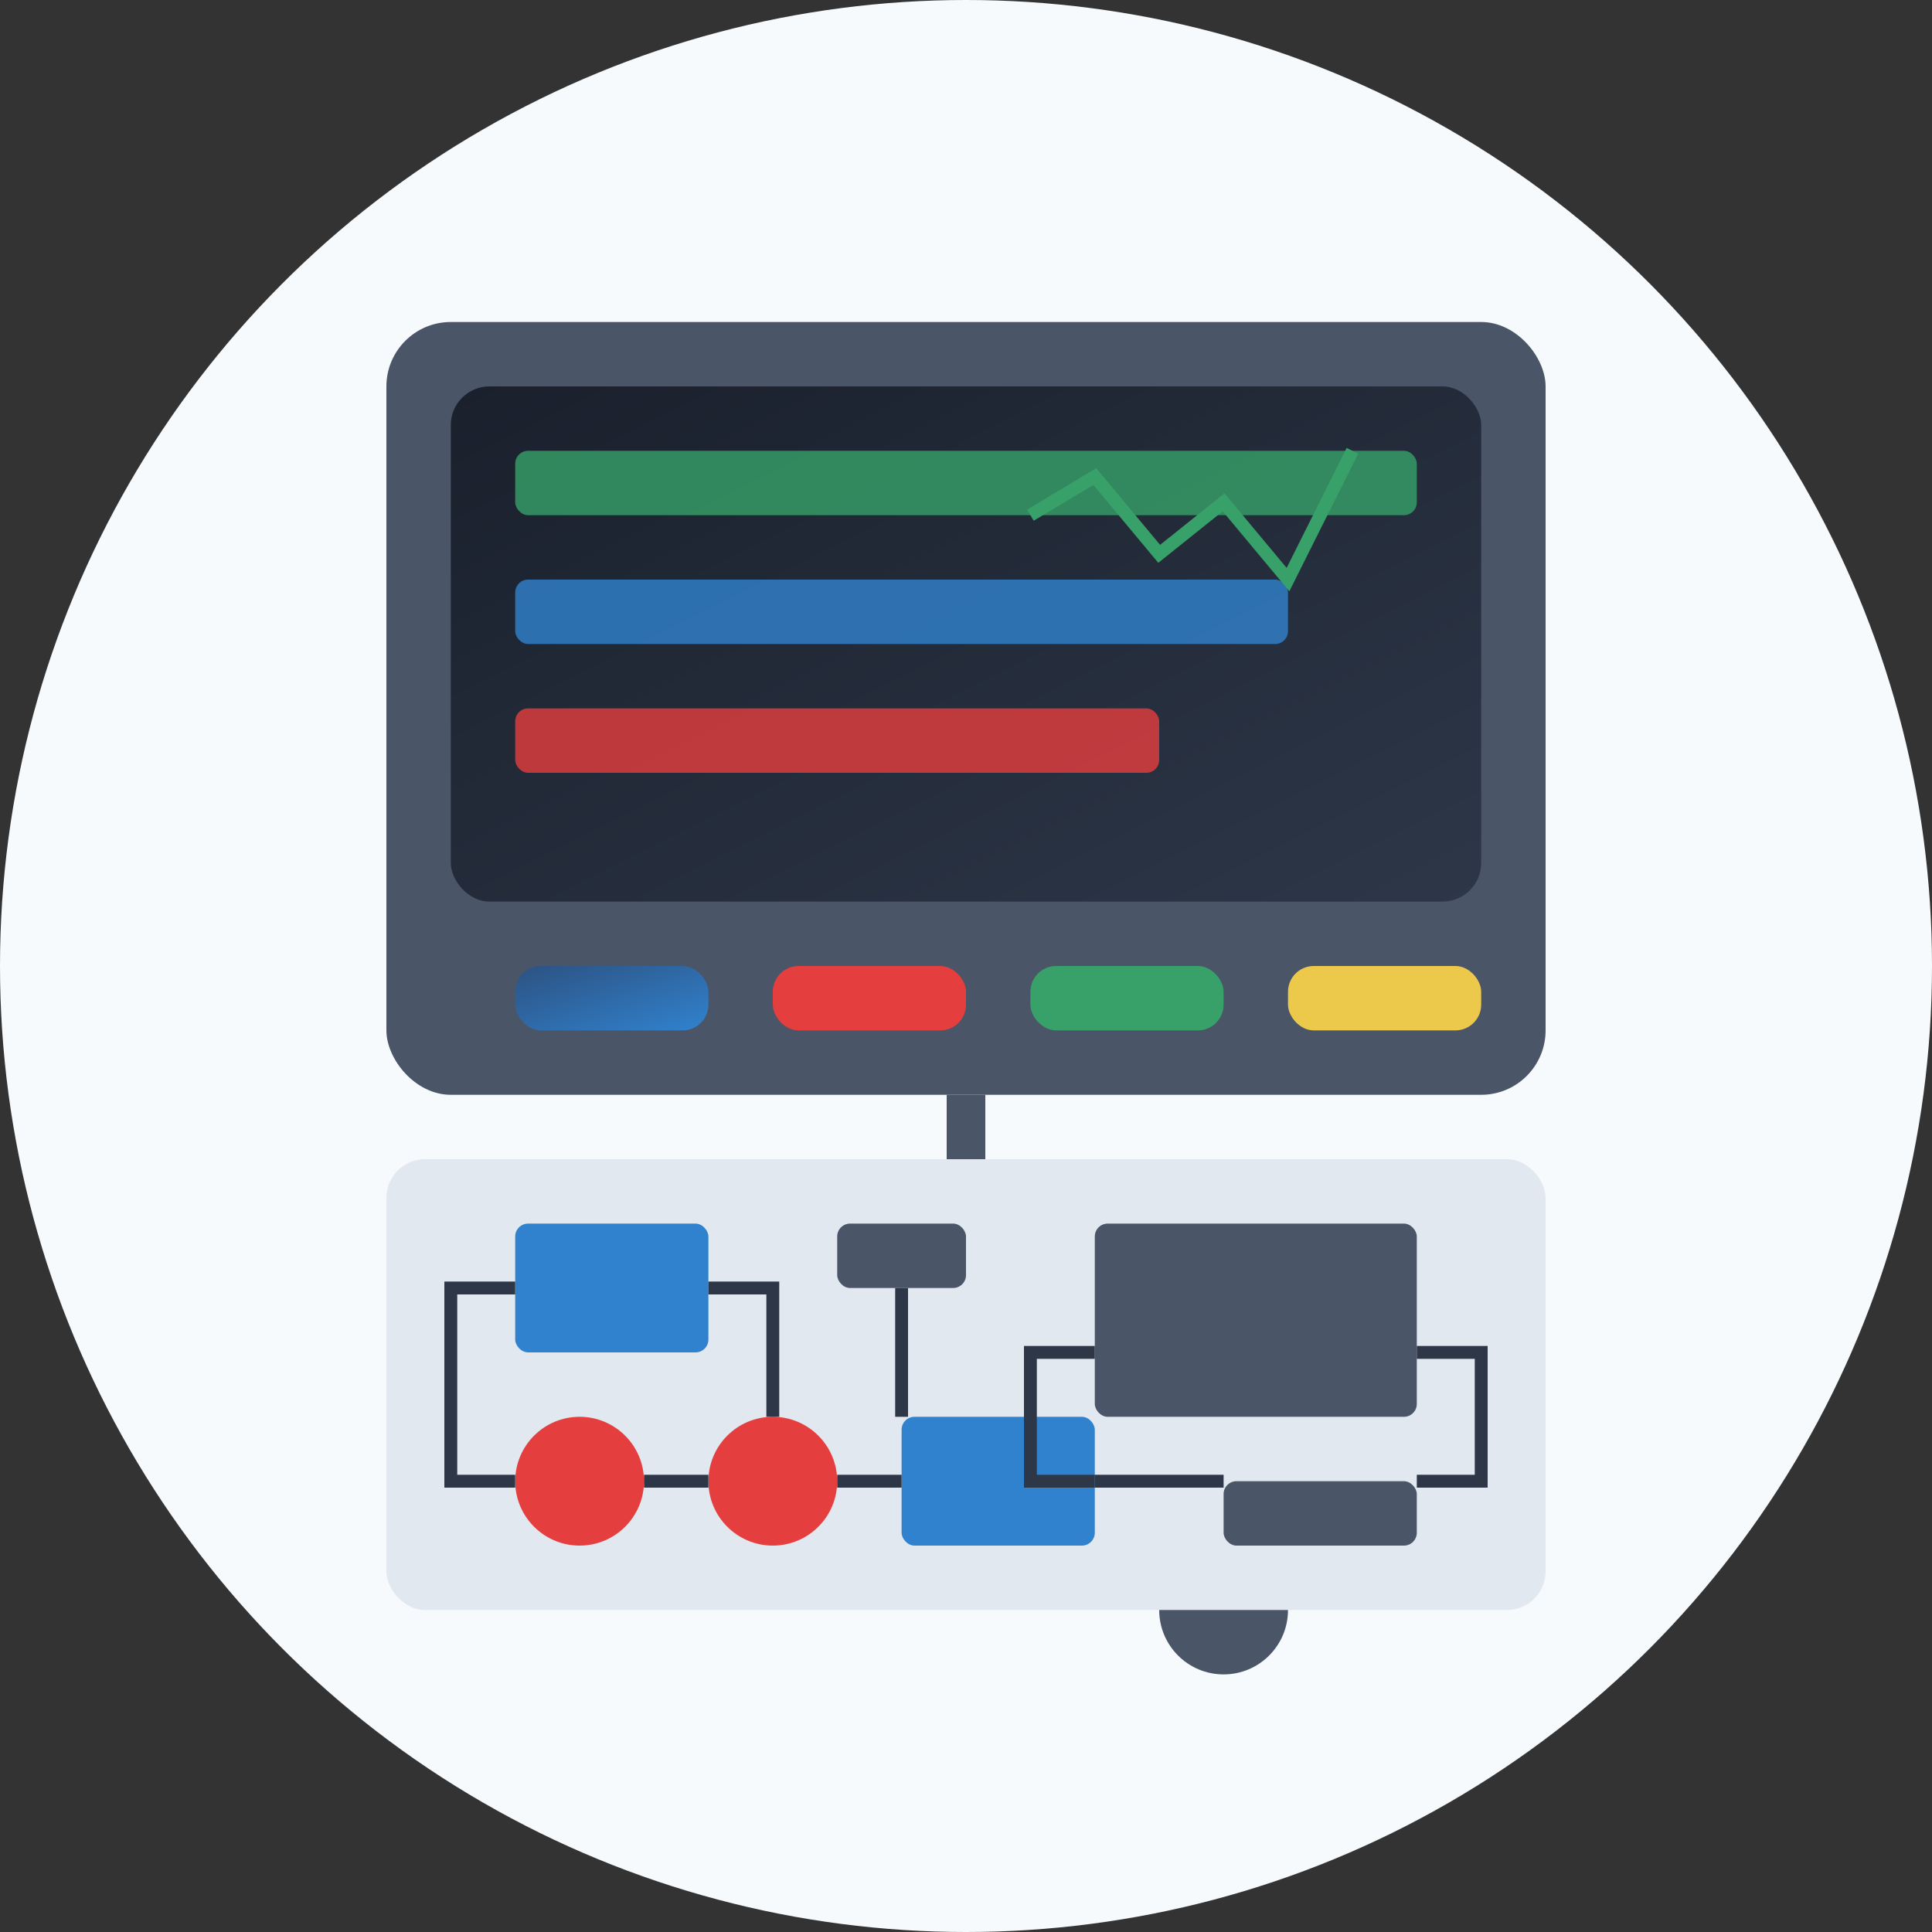<svg xmlns="http://www.w3.org/2000/svg" width="150" height="150" viewBox="0 0 150 150">
  <rect x="0" y="0" width="150" height="150" fill="#333333" stroke="none"/>
  <defs>
    <linearGradient id="tool1-gradient" x1="0%" y1="0%" x2="100%" y2="100%">
      <stop offset="0%" stop-color="#2c5282" />
      <stop offset="100%" stop-color="#3182ce" />
    </linearGradient>
    <linearGradient id="screen-gradient" x1="0%" y1="0%" x2="100%" y2="100%">
      <stop offset="0%" stop-color="#1a202c" />
      <stop offset="100%" stop-color="#2d3748" />
    </linearGradient>
  </defs>
  
  <!-- Background Circle -->
  <circle cx="75" cy="75" r="75" fill="#f7fafc" />
  
  <!-- Diagnostic Device -->
  <g transform="translate(30, 25)">
    <!-- Device Body -->
    <rect x="0" y="0" width="90" height="60" rx="5" ry="5" fill="#4a5568" />
    <rect x="5" y="5" width="80" height="40" rx="3" ry="3" fill="url(#screen-gradient)" />
    
    <!-- Screen Content -->
    <rect x="10" y="10" width="70" height="5" rx="1" ry="1" fill="#38a169" opacity="0.8" />
    <rect x="10" y="20" width="60" height="5" rx="1" ry="1" fill="#3182ce" opacity="0.8" />
    <rect x="10" y="30" width="50" height="5" rx="1" ry="1" fill="#e53e3e" opacity="0.8" />
    
    <!-- Graph -->
    <polyline points="50,15 55,12 60,18 65,14 70,20 75,10" stroke="#38a169" stroke-width="1" fill="none" />
    
    <!-- Control Buttons -->
    <rect x="10" y="50" width="15" height="5" rx="2" ry="2" fill="url(#tool1-gradient)" />
    <rect x="30" y="50" width="15" height="5" rx="2" ry="2" fill="#e53e3e" />
    <rect x="50" y="50" width="15" height="5" rx="2" ry="2" fill="#38a169" />
    <rect x="70" y="50" width="15" height="5" rx="2" ry="2" fill="#ecc94b" />
  </g>
  
  <!-- Cable Connection -->
  <g transform="translate(75, 85)">
    <path d="M0 0 L0 10 C0 20, 20 20, 20 30 L20 40" stroke="#4a5568" stroke-width="3" fill="none" />
    <circle cx="20" cy="40" r="5" fill="#4a5568" />
  </g>
  
  <!-- Circuit Board Illustration -->
  <g transform="translate(30, 90)">
    <rect x="0" y="0" width="90" height="35" rx="3" ry="3" fill="#e2e8f0" />
    
    <!-- Components -->
    <rect x="10" y="5" width="15" height="10" rx="1" ry="1" fill="#3182ce" />
    <rect x="35" y="5" width="10" height="5" rx="1" ry="1" fill="#4a5568" />
    <rect x="55" y="5" width="25" height="15" rx="1" ry="1" fill="#4a5568" />
    
    <circle cx="15" cy="25" r="5" fill="#e53e3e" />
    <circle cx="30" cy="25" r="5" fill="#e53e3e" />
    <rect x="40" y="20" width="15" height="10" rx="1" ry="1" fill="#3182ce" />
    <rect x="65" y="25" width="15" height="5" rx="1" ry="1" fill="#4a5568" />
    
    <!-- Circuit Traces -->
    <path d="M10 10 L5 10 L5 25 L10 25" stroke="#2d3748" stroke-width="1" fill="none" />
    <path d="M25 10 L30 10 L30 20" stroke="#2d3748" stroke-width="1" fill="none" />
    <path d="M40 10 L40 20" stroke="#2d3748" stroke-width="1" fill="none" />
    <path d="M55 15 L50 15 L50 25 L55 25" stroke="#2d3748" stroke-width="1" fill="none" />
    <path d="M80 15 L85 15 L85 25 L80 25" stroke="#2d3748" stroke-width="1" fill="none" />
    <path d="M20 25 L25 25" stroke="#2d3748" stroke-width="1" fill="none" />
    <path d="M35 25 L40 25" stroke="#2d3748" stroke-width="1" fill="none" />
    <path d="M55 25 L65 25" stroke="#2d3748" stroke-width="1" fill="none" />
  </g>
</svg>
